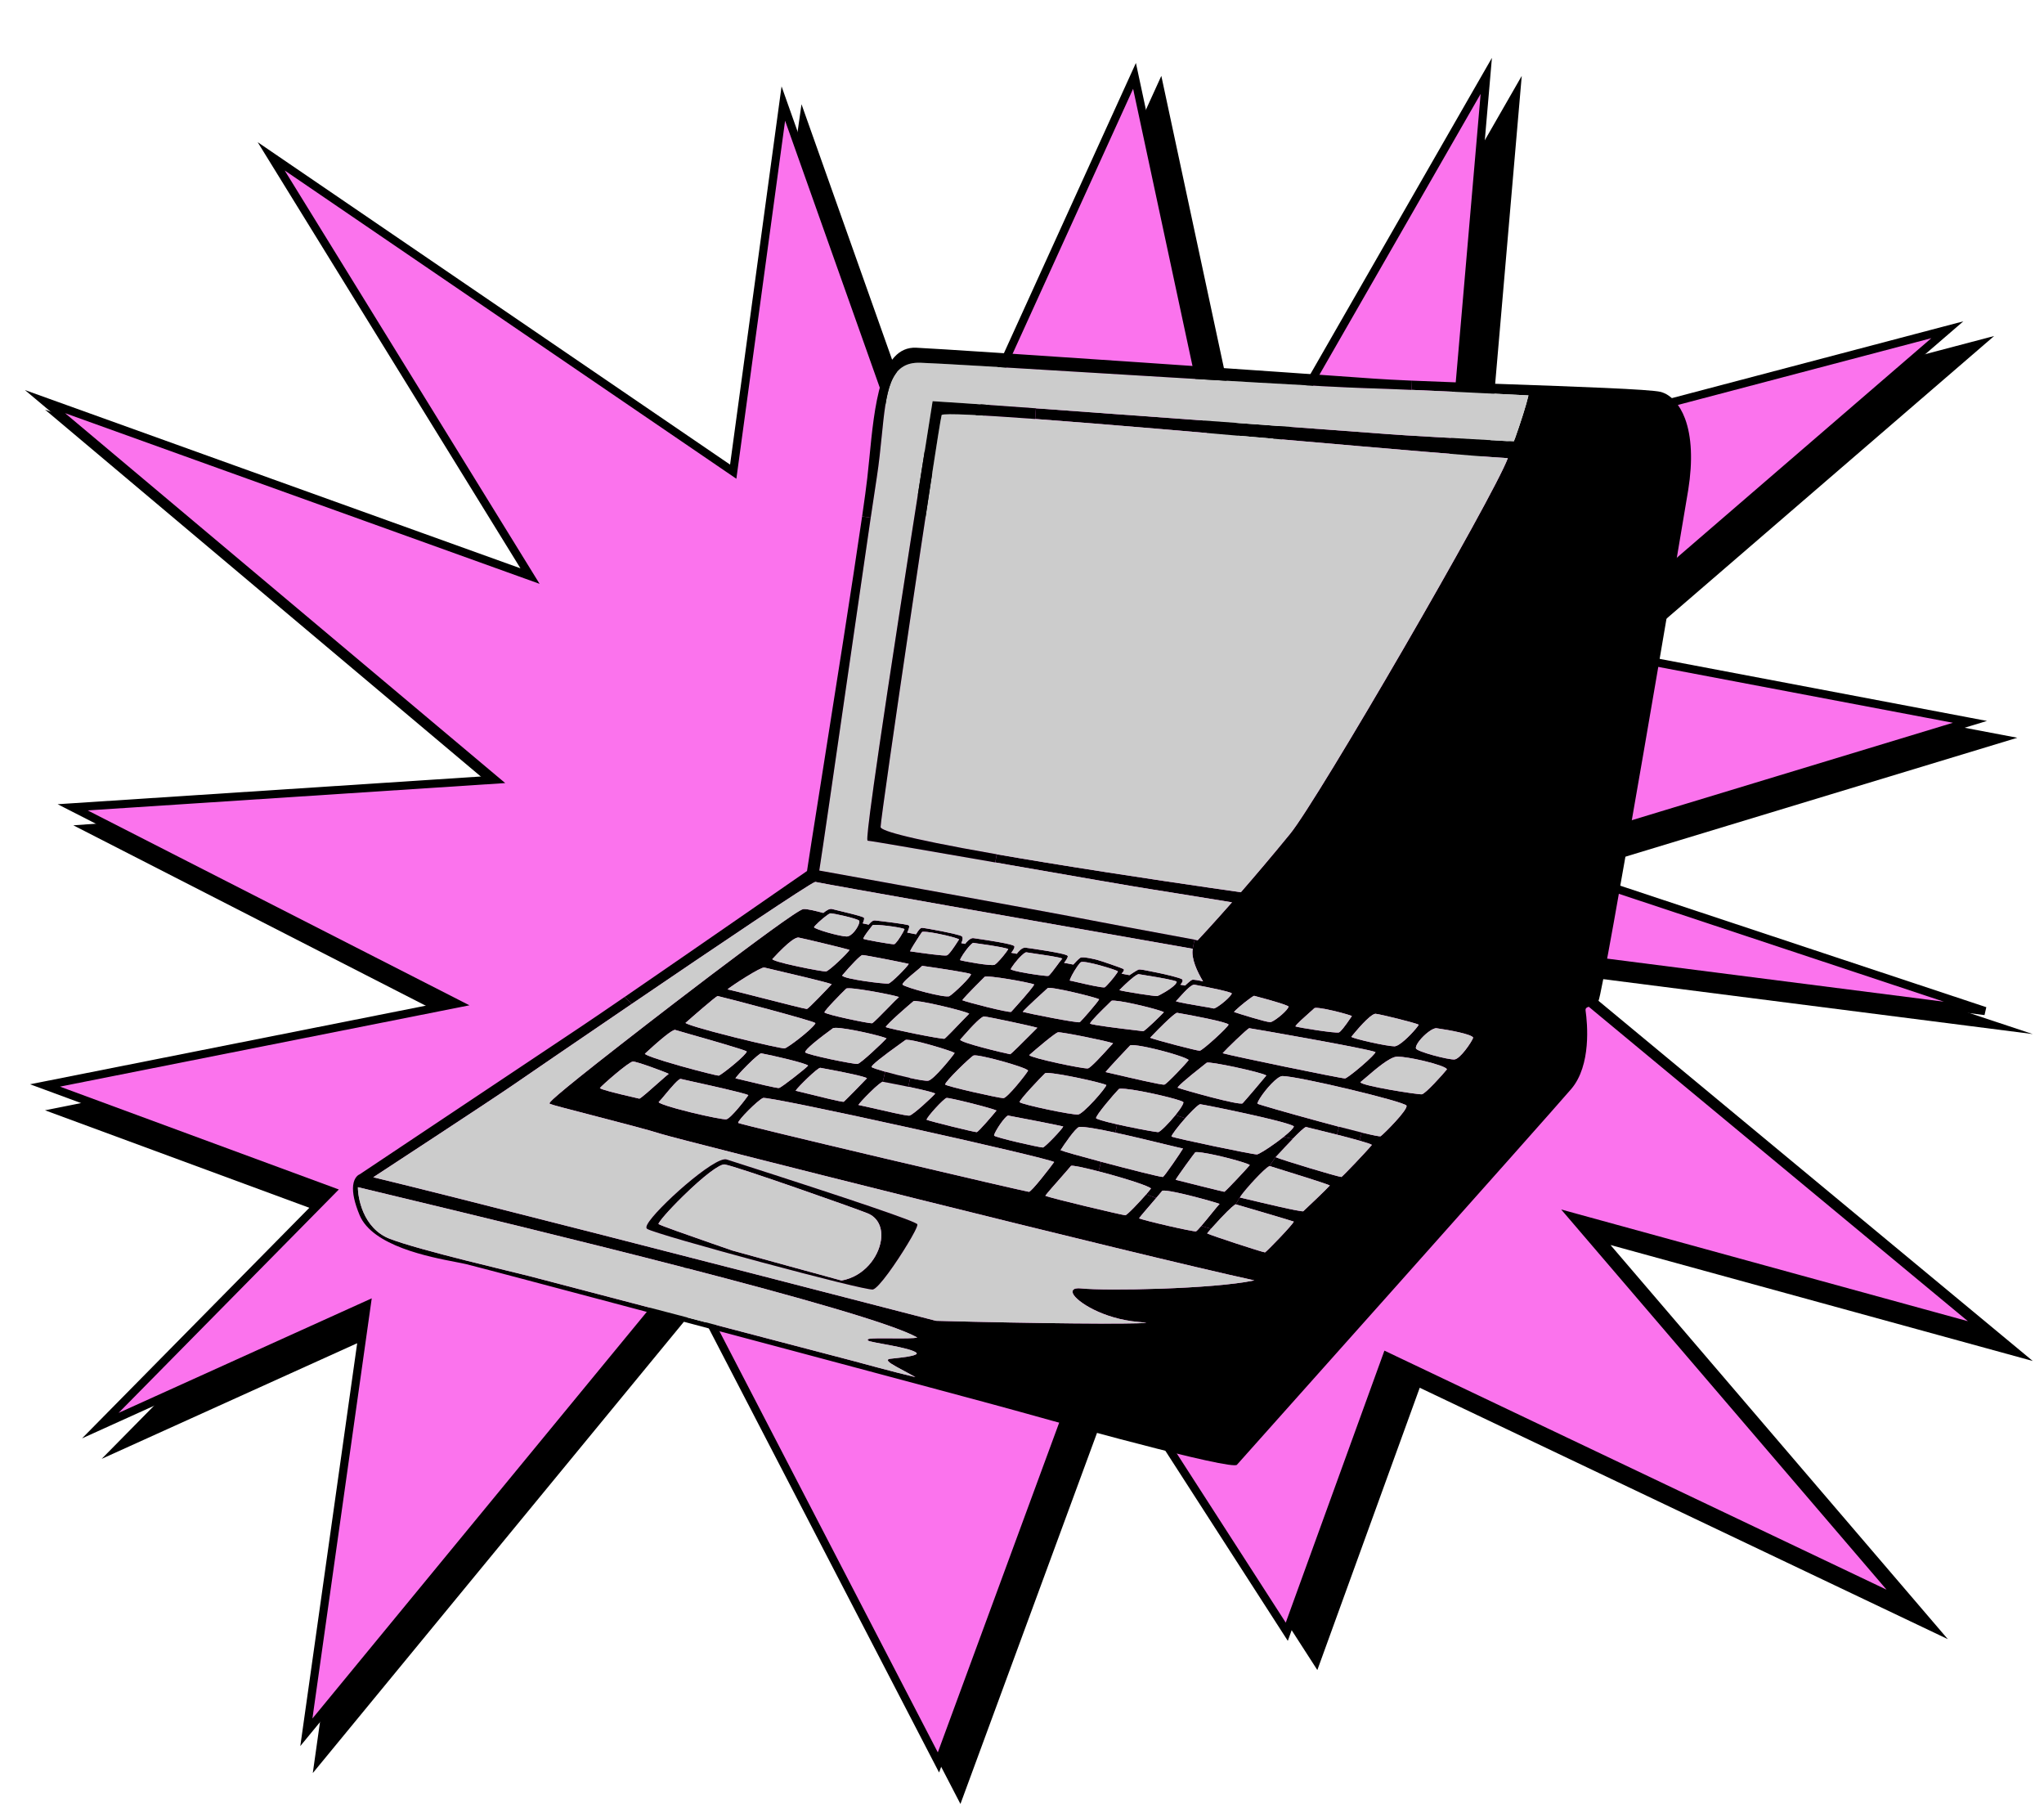 <?xml version="1.0" encoding="iso-8859-1"?>
<!-- Generator: Adobe Illustrator 27.1.1, SVG Export Plug-In . SVG Version: 6.00 Build 0)  -->
<svg version="1.1" xmlns="http://www.w3.org/2000/svg" xmlns:xlink="http://www.w3.org/1999/xlink" x="0px" y="0px"
	 width="753.304px" height="668.003px" viewBox="0 0 753.304 668.003" enable-background="new 0 0 753.304 668.003"
	 xml:space="preserve">
<g id="Ebene_2">
	<polygon points="351.412,196.331 427.999,27.961 464.095,196.448 560.831,27.961 548.314,172.957 734.936,123.804 595.763,243.836 
		743.476,271.838 574.565,323.081 749.17,381.021 577.412,359.063 749.17,501.482 593.544,458.747 717.855,603.968 523.233,511.339 
		485.498,615.355 413.353,503.38 353.965,664.7 258.043,479.732 115.278,653.312 138.052,492.031 37.465,537.542 124.767,449 
		16.588,409.107 171.582,378.082 27.026,304.102 185.081,292.752 16.588,150.937 198.799,216.207 101.993,58.327 275.626,177.387 
		295.39,38.399 	"/>
	<g>
		<g>
			<path fill="#FB73ED" d="M781.321,148.558h24.516v7.211h-8.293v43.266h-7.931v-43.266h-8.293V148.558z"/>
			<path fill="#FB73ED" d="M817.233,169.831h10.889v7.211h-10.889v14.782h13.7v7.211H809.3v-50.477h21.633v7.211h-13.7V169.831z"/>
			<path fill="#FB73ED" d="M858.844,180.215v6.706c0,8.076-4.04,12.691-11.826,12.691c-7.788,0-11.826-4.615-11.826-12.691v-26.248
				c0-8.076,4.038-12.691,11.826-12.691c7.786,0,11.826,4.615,11.826,12.691v4.903h-7.5v-5.407c0-3.605-1.587-4.975-4.11-4.975
				s-4.11,1.369-4.11,4.975v27.257c0,3.605,1.587,4.903,4.11,4.903s4.11-1.297,4.11-4.903v-7.211H858.844z"/>
			<path fill="#FB73ED" d="M871.609,199.035h-7.933v-50.477h7.933v21.633h9.013v-21.633h8.078v50.477h-8.078v-21.633h-9.013V199.035
				z"/>
			<path fill="#FB73ED" d="M901.679,162.475h-0.143v36.559h-7.139v-50.477h9.95l8.005,30.215h0.143v-30.215h7.066v50.477h-8.148
				L901.679,162.475z"/>
			<path fill="#FB73ED" d="M924.615,160.673c0-8.076,4.253-12.691,12.041-12.691s12.043,4.615,12.043,12.691v26.248
				c0,8.076-4.255,12.691-12.043,12.691s-12.041-4.615-12.041-12.691V160.673z M932.546,187.426c0,3.605,1.587,4.975,4.11,4.975
				s4.11-1.369,4.11-4.975v-27.257c0-3.605-1.587-4.975-4.11-4.975s-4.11,1.369-4.11,4.975V187.426z"/>
			<path fill="#FB73ED" d="M953.821,148.558h7.933v43.266h13.051v7.211h-20.983V148.558z"/>
			<path fill="#FB73ED" d="M977.619,160.673c0-8.076,4.253-12.691,12.041-12.691c7.788,0,12.043,4.615,12.043,12.691v26.248
				c0,8.076-4.255,12.691-12.043,12.691c-7.788,0-12.041-4.615-12.041-12.691V160.673z M985.55,187.426
				c0,3.605,1.587,4.975,4.11,4.975c2.524,0,4.11-1.369,4.11-4.975v-27.257c0-3.605-1.587-4.975-4.11-4.975
				c-2.524,0-4.11,1.369-4.11,4.975V187.426z"/>
			<path fill="#FB73ED" d="M1018.723,170.913h11.106v16.008c0,8.076-4.04,12.691-11.826,12.691c-7.788,0-11.826-4.615-11.826-12.691
				v-26.248c0-8.076,4.038-12.691,11.826-12.691c7.786,0,11.826,4.615,11.826,12.691v4.903h-7.501v-5.407
				c0-3.605-1.587-4.975-4.11-4.975c-2.524,0-4.11,1.369-4.11,4.975v27.257c0,3.605,1.587,4.903,4.11,4.903
				c2.524,0,4.11-1.297,4.11-4.903v-9.302h-3.605V170.913z"/>
			<path fill="#FB73ED" d="M1034.951,148.558h7.933v50.477h-7.933V148.558z"/>
			<path fill="#FB73ED" d="M1056.585,169.831h10.889v7.211h-10.889v14.782h13.7v7.211h-21.633v-50.477h21.633v7.211h-13.7V169.831z"
				/>
		</g>
	</g>
	<polygon fill="#FB73ED" stroke="#000000" stroke-width="3" stroke-miterlimit="10" points="343.369,192.287 418.117,27.961 
		453.346,192.401 547.758,27.961 535.542,169.474 717.681,121.502 581.851,238.651 726.016,265.98 561.162,315.992 731.573,372.54 
		563.941,351.11 731.573,490.108 579.685,448.399 701.01,590.132 511.063,499.728 474.235,601.245 403.822,491.96 345.861,649.405 
		252.243,468.88 112.907,638.291 135.135,480.884 36.963,525.301 122.169,438.887 16.588,399.952 168.476,369.79 26.776,297.469 
		182.368,287.282 16.588,147.983 195.334,212.264 99.941,57.597 270.224,173.797 288.693,38.148 	"/>
</g>
<g id="Ebene_1">
	<g>
		<g id="XMLID_00000039848984465154389220000006261915051241193908_">
			<g>
				<path d="M460.559,367.962c-2.287,1.652-5.315,4.257-5.777,4.931c1.547,0.529,11.7,3.728,13.313,3.728c0.013,0,0.04,0,0.053,0
					c1.203-0.066,5.486-3.49,6.544-5.235c0.238-0.397,0.198-0.529,0.185-0.542c0,0-0.066-0.079-0.383-0.225l0.066-0.159
					l-0.079,0.159c-2.327-1.124-12.202-3.675-12.295-3.702C462.185,366.918,461.908,366.971,460.559,367.962z M357.416,348.45
					c-1.679,1.798-3.609,4.786-3.583,5.328c1.163,0.41,11.607,2.287,12.718,1.705c0.899-0.463,3.107-3.041,4.283-4.654
					c0.436-0.595,0.661-0.952,0.74-1.124c-0.304-0.198-2.142-0.833-12.665-2.261l-0.198-0.04
					C358.671,347.405,358.354,347.432,357.416,348.45z M526.409,380.257c-2.393,1.798-4.852,4.772-4.574,6.042
					c0.251,1.163,11.885,4.23,14.198,4.072c2.036-0.145,6.227-6.227,6.875-7.945c0.013-0.04,0.026-0.079-0.026-0.159
					c-0.701-1.203-8.421-2.697-13.445-3.398C528.815,378.777,527.705,379.279,526.409,380.257z M621.012,154.258
					c2.459,6.597,2.869,15.639,1.19,26.176c-1.613,10.127-31.358,185.77-33.117,188.414c-0.846,1.256-2.089,1.639-3.094,1.957
					c-1.203,0.37-1.772,0.595-1.626,1.626c0.648,4.548,2.181,20.068-5.301,28.833c-8.659,10.127-122.458,137.662-123.186,138.442
					c-0.106,0.132-0.423,0.185-0.925,0.185c-9.056,0-78.118-19.42-78.845-19.632c-2.327-0.674-13.749-3.768-33.923-9.175
					c-57.442-15.401-165.411-44.116-170.342-45.279c-0.859-0.212-2.062-0.436-3.596-0.74c-10.061-1.93-30.988-5.949-35.734-17.371
					c-1.864-4.508-2.657-8.157-2.366-10.88c0.37-3.265,2.195-4.045,2.459-4.138c1.362-0.899,65.982-44.036,81.595-54.441
					c3.358-2.234,9.109-6.161,16.063-10.92l2.499,2.644c-20.954,14.251-39.727,27.101-43.997,30.049
					c-8.342,5.738-46.905,30.962-51.202,33.778c26.652,6.359,123.133,31.094,207.385,52.894c37.321,0.992,72.552,1.309,77.589,0.74
					c-0.489-0.079-1.388-0.185-3.027-0.331c-12.982-1.124-22.699-7.443-24.047-10.378c-0.317-0.687-0.172-1.124,0.013-1.375
					c0.397-0.555,1.415-0.767,3.014-0.595c8.897,0.952,48.584,0.278,63.787-2.961c-44.261-9.651-212.223-51.902-218.609-53.965
					c-4.204-1.375-15.507-4.297-25.475-6.888c-8.302-2.142-14.859-3.847-15.52-4.178c-0.079-0.04-0.132-0.106-0.132-0.198
					c-0.04-0.344-0.106-1.15,26.282-21.721c13.247-10.338,28.225-21.787,33.302-25.607c14.859-11.211,32.125-24.1,33.949-24.259
					c1.401-0.132,5.156,0.833,7.35,1.428c0.066-0.04,0.145-0.106,0.238-0.185c0.687-0.529,1.97-1.534,3.014-1.256
					c0.251,0.066,0.939,0.238,1.851,0.463c8.183,1.957,9.743,2.472,9.889,2.789c0.212,0.449-0.238,1.507-0.476,2.023
					c0.661,0.145,1.401,0.304,2.195,0.476h0.013c0.41-0.516,1.282-1.56,2.234-1.56c0.106,0,11.991,1.348,12.546,1.838
					c0.41,0.344-0.132,1.705-0.582,2.644l0.912,0.172c0.767,0.159,1.547,0.317,2.34,0.463c0.635-1.097,1.441-2.34,2.168-2.38
					c0.41-0.013,4.032,0.595,7.456,1.282c6.954,1.375,7.258,1.798,7.35,1.943c0.476,0.674-0.04,1.891-0.304,2.419l0.344,0.066
					c0.37,0.066,0.727,0.145,1.097,0.212c0.502-0.727,1.93-2.3,3.054-2.128l0.449,0.066c14.569,2.102,14.622,2.737,14.648,3.054
					c0.053,0.714-0.767,1.771-1.19,2.274l0.727,0.132c0.436,0.079,0.873,0.172,1.322,0.251c0.516-0.674,1.877-2.419,3.239-2.261
					c0.687,0.079,4.587,0.635,8.223,1.243c7.39,1.256,7.364,1.679,7.337,1.97c-0.04,0.687-0.925,1.838-1.362,2.366
					c1.124,0.212,2.261,0.423,3.398,0.648c0.357-0.397,1.917-2.128,2.618-2.525c1.031-0.555,6.108,0.767,6.161,0.78
					c1.52,0.397,9.095,3.027,9.651,3.345c0.119,0.079,0.198,0.185,0.225,0.317c0.053,0.37-0.291,0.793-0.767,1.322
					c-0.026,0.04-0.066,0.079-0.093,0.106c0.965,0.185,1.93,0.37,2.908,0.555c0.423-0.291,2.723-1.838,3.331-2.049
					c0.529-0.185,2.684,0.251,5.671,0.873c0.621,0.119,1.19,0.251,1.692,0.344c1.639,0.317,8.21,1.824,8.725,2.393
					c0.119,0.132,0.185,0.304,0.172,0.489c-0.026,0.516-0.516,1.111-0.859,1.467l0.093,0.013c0.555,0.106,1.111,0.212,1.653,0.304
					c0.41-0.383,2.062-1.917,2.578-2.102c0.516-0.185,2.816,0.225,4.072,0.582c-2.181-3.622-4.455-8.474-3.807-12.044l0.635-3.358
					c0.397,0.079,0.793,0.145,1.19,0.225c0.555-0.595,5.367-5.724,12.638-13.974c-14.952-2.433-26.625-4.336-29.772-4.812
					c-5.645-0.859-29.626-5.024-52.801-9.069c-1.56-0.264-3.12-0.542-4.667-0.82l0.529-3.001c5.341,0.925,11.33,1.943,18.046,3.041
					c30.618,5.024,62.664,9.624,71.931,10.946c5.222-6.002,11.462-13.326,18.217-21.602c10.206-12.48,74.839-124.005,80.18-138.336
					c-14.106-0.899-44.79-3.556-77.272-6.385c-32.905-2.856-70.424-6.108-96.917-8.064l0.264-3.926
					c47.95,3.437,124.56,9.082,130.113,9.532c4.336,0.37,25.541,1.547,46.059,2.684c2.618-7.364,4.561-13.498,5.354-16.961
					c-17.728-0.912-31.993-1.586-43.058-2.049l0.119-3.398c9.36,0.397,21.245,0.82,33.54,1.256
					c26.744,0.939,54.414,1.917,58.142,2.895C615.777,145.401,619.043,148.984,621.012,154.258z M533.231,394.046
					c0.013-0.026,0.04-0.053,0-0.119c-0.383-0.687-3.794-1.904-8.474-3.014c-4.006-0.952-7.853-1.573-9.624-1.573
					c-0.198,0-0.383,0-0.529,0.026c-2.631,0.304-7.628,4.587-10.933,7.43c-0.899,0.78-1.679,1.441-2.274,1.917
					c-0.026,0.026-0.04,0.04-0.04,0.04c0.317,1.322,21.192,4.614,22.646,4.455C525.285,403.075,531.75,395.897,533.231,394.046z
					 M521.716,379.134c0.714-0.859,1.058-1.362,1.15-1.56c-1.11-0.661-13.841-3.807-15.904-4.032c-0.013,0-0.04,0-0.053,0
					c-0.463,0-1.415,0.436-3.45,2.393c-1.481,1.441-3.279,3.45-5.354,5.989l-0.093,0.119c1.124,0.806,13.101,3.464,15.877,3.49
					c0,0,0,0,0.013,0C515.687,385.532,519.64,381.606,521.716,379.134z M508.8,418.688c1.256-0.899,10.113-9.756,9.558-11.303
					c-0.806-1.534-40.123-10.893-45.715-10.893c-1.89,0-6.24,4.905-8.276,8.144c-1.084,1.719-0.939,2.049-0.939,2.049
					c0.449,0.278,10.589,3.226,22.461,6.451c2.829,0.767,5.367,1.454,7.615,2.049l-0.767,2.895
					c-3.503-0.886-6.835-1.705-8.752-2.168c-1.454-0.357-2.419-0.582-2.631-0.648c-0.013,0-0.013,0-0.026,0
					c-0.516,0-2.657,2.049-4.891,4.336l-3.411-0.674c2.287-1.838,3.728-3.265,3.821-3.887c-0.185-0.251-1.996-1.282-16.975-4.587
					c-8.646-1.917-16.882-3.517-17.543-3.583c-0.079-0.013-0.608,0.066-2.776,2.234c-0.899,0.899-1.824,1.891-2.723,2.908
					l-3.636-1.124c1.124-1.388,2.102-2.737,2.618-3.755c0.423-0.82,0.317-1.005,0.304-1.031c-0.568-0.846-15.097-4.31-21.364-4.891
					c-0.608-0.053-1.071-0.079-1.415-0.079c-0.793,0-0.952,0.119-0.992,0.145c-1.666,1.692-8.606,9.77-8.395,10.748
					c0.172,0.278,2.353,1.031,7.773,2.261l-0.687,3.054c-6.121-1.322-11.475-2.3-13.299-2.076c-1.309,0.159-5.975,7.073-6.888,8.54
					c1.031,0.463,7.575,2.3,14.926,4.257l-0.899,3.543c-5.262-1.362-9.624-2.287-10.153-2.036c-0.489,0.621-1.996,2.34-3.741,4.323
					c-2.234,2.538-5.262,5.962-5.738,6.703c1.97,0.899,27.604,6.954,29.468,7.192c0.661-0.026,5.103-4.72,7.707-7.707l3.675,1.348
					c-0.357,0.436-0.754,0.886-1.163,1.362c-1.996,2.314-4.667,5.42-5.143,6.108c1.586,0.793,19.923,5.024,20.994,4.812
					c0.225-0.066,0.992-0.886,1.943-1.996l3.583,1.058c-0.727,0.82-1.229,1.441-1.428,1.705c1.705,0.833,19.923,6.808,21.337,6.993
					c0.82-0.516,10.113-10.087,10.603-11.356c-1.666-0.582-19.037-5.685-21.377-6.359c0,0,0,0-0.013,0l1.481-2.525
					c0.383,0.093,1.428,0.344,2.908,0.687c5.354,1.282,19.606,4.693,20.491,4.389c0.82-0.727,8.831-8.342,9.796-9.505
					c-1.441-0.714-13.458-4.442-18.707-6.068c-1.679-0.516-2.948-0.912-3.517-1.097l2.195-3.279
					c2.076,0.978,22.924,7.271,24.312,7.324c0.714-0.502,9.307-9.479,11.211-11.832c-0.383-0.291-2.155-0.873-4.535-1.547
					l0.74-3.001C506.394,418.411,508.496,418.794,508.8,418.688z M501.7,392.883c3.345-2.869,5.143-4.759,5.235-5.209
					c-1.917-1.124-46.152-8.818-46.522-8.818c-0.78,0.198-8.778,7.972-9.809,9.214c3.027,0.939,43.468,9.294,45.107,9.294
					C496.082,397.364,498.475,395.646,501.7,392.883z M497.999,374.718c0.106-0.145,0.185-0.264,0.238-0.357
					c-0.661-0.291-3.517-1.15-6.782-1.917c-4.786-1.124-6.795-1.216-7.073-0.952c-0.145,0.159-0.41,0.397-0.806,0.754
					c-0.251,0.225-0.542,0.489-0.873,0.767c-1.666,1.481-5.116,4.521-5.288,5.182c1.071,0.423,14.873,2.618,16.023,2.221
					C494.046,380.218,495.579,378.301,497.999,374.718z M457.955,406.526c1.044-1.097,7.826-9.069,8.752-10.246
					c-1.6-1.15-21.047-5.341-21.972-4.706c-0.119,0.093-0.436,0.344-0.873,0.687c-7.773,6.108-9.69,8.025-9.862,8.514
					C435.838,401.502,456.937,407.464,457.955,406.526z M453.764,366.469c0.159-0.251,0.212-0.397,0.212-0.463
					c-0.093-0.079-0.436-0.278-1.745-0.635c-1.309-0.37-3.569-0.899-7.483-1.679c-2.247-0.449-4.059-0.78-4.561-0.873
					c-0.264-0.04-0.806,0.093-1.864,0.965c-1.19,0.992-2.578,2.538-3.596,3.662c-0.608,0.687-1.084,1.203-1.375,1.467
					c0.992,0.436,6.306,1.322,9.558,1.877c2.247,0.37,4.006,0.674,4.363,0.793C447.934,371.81,452.521,368.359,453.764,366.469z
					 M442.157,387.158c1.031-0.093,10.457-8.672,10.629-9.651c-0.608-0.925-13.789-3.464-18.971-4.323
					c-0.159-0.026-1.401,0.278-9.875,9.109c-0.026,0.026-0.053,0.053-0.079,0.079C425.803,383.192,441.231,387.237,442.157,387.158z
					 M429.148,399.638c1.005-0.357,7.972-7.734,8.924-9.043c-0.383-0.687-7.06-2.895-14.225-4.482
					c-3.464-0.767-5.539-1.031-6.57-1.031c-0.463,0-0.714,0.053-0.793,0.132c-0.687,0.687-7.959,8.395-9.029,9.809
					c0.449,0.093,1.507,0.331,3.741,0.859C416.761,397.179,428.355,399.902,429.148,399.638z M433.233,362.595
					c0.304-0.357,0.449-0.674,0.423-0.886c-0.436-0.423-4.733-1.282-12.797-2.565c-0.568-0.093-0.992-0.159-1.163-0.185
					c-0.132-0.026-0.542,0.026-1.838,0.992c-1.957,1.494-4.64,4.164-5.328,4.891c1.745,0.529,13.233,2.327,13.987,2.168
					c0.648-0.159,5.222-2.631,6.716-4.402V362.595z M421.309,379.966c0.687-0.066,6.61-5.883,7.641-7.007
					c-1.216-0.793-13.432-3.9-18.072-4.244c-1.058-0.079-1.243,0.04-1.256,0.053c-0.185,0.212-0.727,0.727-1.467,1.454
					c-1.745,1.692-6.359,6.174-6.425,6.941c0.846,0.582,12.295,1.93,16.631,2.446C420.238,379.834,421.137,379.94,421.309,379.966z
					 M411.645,358.576c0.278-0.436,0.344-0.621,0.357-0.687c-0.767-0.582-12.229-4.111-13.643-3.358
					c-0.225,0.119-0.687,0.661-1.256,1.467c-1.547,2.195-2.895,4.825-2.829,5.315c0.331,0.04,1.388,0.291,2.816,0.621
					c3.094,0.714,9.519,2.195,10.087,1.838c0.648-0.423,3.384-3.543,4.455-5.196H411.645z M408.644,386.127
					c0.806-0.886,1.309-1.441,1.573-1.705c-1.864-0.793-18.905-4.217-20.267-4.059c-1.005,0.132-8.395,6.412-10.655,8.421
					c0.833,1.097,19.751,5.077,21.615,4.891C401.888,393.583,406.449,388.546,408.644,386.127z M403.29,405.481
					c2.578-2.803,4.376-5.196,4.455-5.671c-0.542-0.37-5.341-1.613-11.224-2.816c-7.364-1.52-11.026-1.851-11.383-1.52
					c-1.335,1.256-9.294,9.598-9.386,10.629c0.965,0.912,19.539,4.839,21.628,4.548C398.187,410.545,400.5,408.522,403.29,405.481z
					 M397.962,376.648c0.661-0.542,6.716-7.456,7.126-8.448c-1.269-0.754-18.046-4.852-18.971-4.111
					c-0.093,0.079-0.331,0.304-0.687,0.621c-6.24,5.685-8.13,7.602-8.514,8.13C379.11,373.449,397.036,377.018,397.962,376.648z
					 M390.426,354.557c0.489-0.648,0.859-1.11,1.084-1.362c-0.912-0.502-7.35-1.428-10.497-1.877
					c-1.415-0.198-2.446-0.357-2.75-0.423c-0.106-0.013-0.542,0-1.811,1.216c-1.811,1.719-3.821,4.455-3.953,5.037
					c0.212,0.225,1.838,0.793,6.782,1.6c3.53,0.582,6.689,0.939,7.046,0.859c0.463-0.106,2.168-2.432,3.305-3.966
					C389.911,355.258,390.175,354.888,390.426,354.557z M384.371,422.813c0.78-0.145,7.007-6.61,7.483-7.734
					c-0.582-0.159-3.834-0.899-19.632-3.9l-0.635-0.132c-0.013,0-0.013,0-0.026,0c-0.106,0-0.449,0.093-1.282,1.031
					c-1.93,2.142-4.059,5.87-3.913,6.359c0.635,0.754,16.71,4.376,17.966,4.376C384.358,422.813,384.371,422.813,384.371,422.813z
					 M379.202,439.153c0.952,0,7.985-9.109,9.307-10.999c-1.97-0.925-24.523-6.266-53.383-12.638
					c-30.658-6.782-52.815-11.277-53.912-10.96c-2.062,0.939-9.333,8.263-9.175,9.201c1.111,0.476,22.051,5.539,53.608,12.995
					C353.965,433.429,378.488,439.1,379.202,439.153z M379.546,381.46c1.534-1.547,2.366-2.393,2.763-2.763
					c-2.247-0.687-17.953-4.032-19.605-4.164c-0.013,0-0.026,0-0.04,0c-0.886,0-3.675,2.67-8.276,7.945
					c-0.251,0.278-0.423,0.489-0.529,0.608c0.225,1.124,15.481,4.786,18.429,5.367C372.883,388.163,377.034,383.972,379.546,381.46z
					 M373.333,372.087c6.187-6.848,7.681-8.884,7.8-9.347c-1.19-0.648-17.464-3.596-18.27-2.789
					c-0.079,0.079-0.251,0.264-0.502,0.502c-5.764,5.751-7.417,7.602-7.707,8.091c1.573,0.701,17.094,4.706,18.006,4.283
					C372.724,372.748,372.976,372.471,373.333,372.087z M369.776,404.635c1.454,0,8.514-8.937,9.135-10.166
					c-0.78-1.269-18.416-6.147-20.108-5.552c-0.912,0.331-10.642,9.69-10.47,10.695c0.674,0.727,19.407,4.918,21.43,5.024H369.776z
					 M359.967,417.155c0.701-0.145,6.042-6.412,7.298-7.972c-1.573-0.833-17.398-4.812-18.429-4.627
					c-1.177,0.37-7.271,7.046-7.35,8.038C342.741,413.149,359.24,417.234,359.967,417.155z M349.933,367.024
					c1.798-1.124,8.289-7.39,7.892-8.104c-0.701-0.463-11.092-2.076-17.953-3.041c-0.516,0.529-1.494,1.335-2.604,2.261
					c-1.957,1.626-4.627,3.834-4.654,4.601c0,0.053,0.013,0.079,0.026,0.093C333.725,363.877,348.532,367.91,349.933,367.024z
					 M354.56,376.212c1.243-1.282,2.247-2.34,2.644-2.723c-0.754-0.423-4.746-1.6-10.113-2.842
					c-6.663-1.56-10.074-1.996-10.431-1.745c-1.494,1.216-9.889,8.474-10.219,9.532c1.15,0.635,20.544,4.535,21.628,4.31
					C348.492,382.558,352.299,378.591,354.56,376.212z M352.96,346.903c0.225-0.331,0.397-0.608,0.516-0.767
					c-0.78-0.595-7.826-2.314-11.74-2.737c-1.653-0.172-1.891-0.013-1.917,0c-0.119,0.159-0.449,0.635-0.965,1.401
					c-1.507,2.274-3.186,5.01-3.464,5.724c0.198,0.026,0.542,0.079,1.084,0.159c2.856,0.41,11.554,1.653,12.48,1.348
					c0.873-0.291,3.027-3.596,3.728-4.693L352.96,346.903z M351.837,387.965c-0.608-0.383-4.429-1.679-8.897-2.935
					c-5.01-1.415-7.694-1.904-8.752-1.904c-0.264,0-0.423,0.04-0.502,0.093c-0.225,0.172-0.754,0.542-1.494,1.071
					c-7.364,5.262-11.052,8.236-10.986,8.858c0.198,0.278,2.247,0.952,5.01,1.745l-0.859,3.702c-0.383,0-2.036,1.216-4.812,3.979
					c-2.062,2.023-3.794,3.94-4.204,4.561c0.608,0.106,2.208,0.476,4.839,1.071c4.865,1.124,13.022,3.014,13.961,2.869
					c1.309-0.185,8.474-6.848,9.532-8.117c-0.516-0.383-3.583-1.15-7.403-1.983c-0.806-0.172-1.653-0.357-2.512-0.542l0.674-3.226
					c3.226,0.714,5.949,1.163,6.756,0.978C344.182,397.734,351.268,389.009,351.837,387.965z M338.048,492.814
					c-0.026-0.013-0.053-0.026-0.079-0.04c-18.178-10.193-144.391-40.507-191.891-51.929c-6.306-1.507-11.158-2.67-14.172-3.411
					c-0.053,3.384,1.626,15.124,11.779,19.037c10.88,4.204,45.636,12.229,51.453,13.749c5.817,1.534,114.83,30.063,119.219,31.213
					c2.895,0.754,14.357,3.953,23.016,5.989c-1.375-0.793-2.882-1.586-4.257-2.327c-4.283-2.287-6.028-3.292-5.896-3.979
					c0.066-0.357,0.582-0.423,0.754-0.436c0.41-0.053,0.899-0.106,1.415-0.159c2.71-0.291,8.342-0.886,8.474-1.798
					c0.013-0.079-0.04-0.397-1.269-0.899c-2.499-1.031-7.298-1.904-11.145-2.618c-4.931-0.899-5.671-1.097-5.671-1.507
					c-0.013-0.264,0.344-0.344,0.516-0.383c1.15-0.238,4.601-0.212,8.263-0.185C332.271,493.157,337.308,493.197,338.048,492.814z
					 M332.826,343.452c0.344-0.635,0.489-0.978,0.529-1.111c-1.124-0.714-11.264-1.957-11.779-1.428l-0.264,0.344
					c-2.922,3.662-3.173,4.482-3.16,4.667c0.74,0.37,10.417,2.076,11.369,1.996c0.529-0.04,2.181-2.393,3.305-4.455V343.452z
					 M327.432,362.41c1.084-0.172,6.914-6.134,7.496-7.245c-1.679-0.436-16.036-3.279-17.08-3.265
					c-0.74,0.026-4.389,3.874-7.443,7.496c-0.026,0.04-0.026,0.053-0.013,0.079C311.132,360.784,326.004,362.622,327.432,362.41z
					 M327.168,371.492c2.287-2.353,3.569-3.649,4.151-4.125c-2.446-0.873-18.588-3.913-19.46-3.08
					c-1.838,1.758-7.853,7.866-8.025,8.752c0.82,0.899,16.605,4.151,17.57,4.006C321.853,376.926,324.92,373.779,327.168,371.492z
					 M316.036,392.023c1.137-0.106,9.519-8.091,10.682-9.4c-1.309-0.82-14.555-3.9-18.654-3.9c-0.555,0-0.952,0.053-1.124,0.172
					l-0.383,0.291c-8.448,6.161-9.783,7.972-9.823,8.501c-0.013,0.066,0.013,0.079,0.013,0.079
					C297.713,388.731,314.582,392.169,316.036,392.023z M316.631,340.134c0.159-0.621,0.053-0.833,0-0.899
					c-0.714-0.806-9.426-2.71-10.55-2.71c-0.053,0-0.317,0.04-1.177,0.635c-1.877,1.309-4.614,3.874-4.918,4.482
					c0.119,0.37,2.525,1.229,5.182,1.996c2.67,0.754,5.619,1.428,6.848,1.428C313.934,345.065,316.182,341.813,316.631,340.134z
					 M310.96,405.97c0.621-0.529,7.483-7.483,8.567-8.686c-0.754-0.568-7.364-2.049-17.054-3.807l-0.145-0.026
					c-0.013,0-0.026,0-0.04,0c-0.992,0-8.144,6.967-9.082,8.448c0.529,0.106,1.851,0.436,4.416,1.071
					C302.036,404.067,310.22,406.103,310.96,405.97z M304.363,357.955c1.15-0.093,8.183-6.861,8.725-7.959
					c-1.534-0.489-16.737-4.178-18.759-4.535c-0.939-0.159-3.384,1.084-9.717,7.959c0.238,0.383,2.869,1.322,9.585,2.737
					C299.009,357.188,303.808,358.008,304.363,357.955z M297.383,371.783c0.687-0.212,7.615-7.496,9.135-9.135
					c-1.732-0.74-16.023-4.085-21.536-5.367c-1.705-0.397-2.935-0.687-3.305-0.78c-1.256-0.291-11.925,6.65-13.564,8.038
					c1.243,0.251,5.605,1.362,12.136,3.027c3.688,0.939,7.826,1.996,11.105,2.816C294.646,371.201,297.092,371.783,297.383,371.783z
					 M300.357,377.309c0.145-0.225,0.159-0.317,0.159-0.344c-0.939-0.886-33.606-9.466-36.051-9.968
					c-0.846,0.304-9.413,7.773-11.845,9.928c0.714,0.568,6.451,2.38,18.085,5.288c9.214,2.3,17.874,4.217,18.495,4.072
					C290.389,386.034,298.93,379.53,300.357,377.309z M287.097,400.894c0.925-0.185,9.783-7.139,10.735-8.249
					c-0.767-0.925-13.22-3.781-17.305-4.535c-0.331-0.026-2.195,1.441-5.063,4.31c-2.38,2.366-4.098,4.336-4.429,4.905
					c0.463,0.106,1.613,0.383,3.226,0.767C278.491,399.122,286.37,401.026,287.097,400.894z M274.895,388.017
					c0.304-0.41,0.317-0.542,0.317-0.582c-0.608-0.582-14.476-4.535-21.139-6.425c-2.803-0.793-4.825-1.375-5.235-1.52
					c-0.436-0.145-2.433,0.727-10.669,8.315c-0.238,0.225-0.423,0.397-0.516,0.489c0.357,0.489,4.059,1.93,13.405,4.561
					c6.941,1.943,13.26,3.49,13.802,3.49h0.013C265.522,396.267,273.005,390.476,274.895,388.017z M267.69,412.422
					c1.679-0.331,7.377-7.721,8.117-8.897c-1.322-0.767-15.071-3.794-21.02-5.103c-2.155-0.476-3.569-0.793-3.874-0.873
					c-0.767-0.212-3.662,3.252-5.579,5.552c-0.978,1.19-1.917,2.3-2.604,3.014c0.278,0.489,4.098,1.864,11.977,3.781
					C260.935,411.417,266.884,412.581,267.69,412.422z M242.783,398.845c2.076-1.838,3.186-2.816,3.675-3.173
					c-1.56-0.806-12.004-4.627-13.207-4.535c-1.56,0.119-11.435,8.778-12.176,9.783c0.502,0.502,4.905,1.692,13.088,3.556
					c0.793,0.185,1.322,0.304,1.467,0.344C236.147,404.754,240.139,401.198,242.783,398.845z"/>
				<path fill="#CCCCCC" d="M563.306,145.705c-0.793,3.464-2.737,9.598-5.354,16.961c-20.518-1.137-41.723-2.314-46.059-2.684
					c-5.552-0.449-82.163-6.094-130.113-9.532c-20.24-1.454-35.377-2.512-37.889-2.618h-0.185l-0.026,0.172
					c-0.066,0.397-6.438,40.414-12.546,80.127c-12.374,80.418-11.647,81.264-11.383,81.582l0.093,0.079h0.093
					c0.859,0,23.519,3.94,46.866,7.985c1.547,0.278,3.107,0.555,4.667,0.82c23.175,4.045,47.156,8.21,52.801,9.069
					c3.146,0.476,14.82,2.38,29.772,4.812c-7.271,8.249-12.083,13.379-12.638,13.974c-0.397-0.079-0.793-0.145-1.19-0.225
					c-19.804-3.649-33.183-6.174-37.321-6.993c-16.909-3.331-96.428-17.649-100.949-18.469c1.137-7.139,5.341-36.157,9.783-66.881
					c3.358-23.254,6.808-47.064,9.175-63.153c0.939-6.28,1.705-11.396,2.234-14.82c0.833-5.394,1.362-10.629,1.824-15.256
					c1.666-16.486,2.763-27.379,14.251-26.996c6.385,0.212,32.389,1.785,62.492,3.622c41.115,2.485,87.716,5.328,102.033,5.751
					c4.389,0.132,9.875,0.331,16.512,0.621C531.314,144.119,545.578,144.793,563.306,145.705z"/>
				<path fill="#CCCCCC" d="M542.881,382.267c0.053,0.079,0.04,0.119,0.026,0.159c-0.648,1.719-4.839,7.8-6.875,7.945
					c-2.314,0.159-13.947-2.908-14.198-4.072c-0.278-1.269,2.181-4.244,4.574-6.042c1.296-0.978,2.406-1.481,3.027-1.388
					C534.46,379.57,542.181,381.064,542.881,382.267z"/>
				<path fill="#CCCCCC" d="M533.231,393.927c0.04,0.066,0.013,0.093,0,0.119c-1.481,1.851-7.945,9.029-9.228,9.162
					c-1.454,0.159-22.329-3.133-22.646-4.455c0,0,0.013-0.013,0.04-0.04c0.595-0.476,1.375-1.137,2.274-1.917
					c3.305-2.842,8.302-7.126,10.933-7.43c0.145-0.026,0.331-0.026,0.529-0.026c1.771,0,5.619,0.621,9.624,1.573
					C529.436,392.023,532.847,393.239,533.231,393.927z"/>
				<path fill="#CCCCCC" d="M478.433,162.442c32.482,2.829,63.166,5.486,77.272,6.385c-5.341,14.331-69.974,125.856-80.18,138.336
					c-6.755,8.276-12.995,15.6-18.217,21.602c-9.267-1.322-41.313-5.923-71.931-10.946c-6.716-1.097-12.705-2.115-18.046-3.041
					c-36.752-6.425-42.794-9.016-42.794-10.047c0.079-4.389,21.245-147.154,22.501-151.82c0.925-0.714,14.608,0.013,34.478,1.467
					C408.009,156.334,445.528,159.586,478.433,162.442z"/>
				<path fill="#CCCCCC" d="M522.866,377.574c-0.093,0.198-0.436,0.701-1.15,1.56c-2.076,2.472-6.028,6.399-7.813,6.399
					c-0.013,0-0.013,0-0.013,0c-2.776-0.026-14.754-2.684-15.877-3.49l0.093-0.119c2.076-2.538,3.874-4.548,5.354-5.989
					c2.036-1.957,2.988-2.393,3.45-2.393c0.013,0,0.04,0,0.053,0C509.024,373.766,521.755,376.913,522.866,377.574z"/>
				<path d="M520.367,140.258l-0.119,3.398c-6.637-0.291-12.123-0.489-16.512-0.621c-14.317-0.423-60.919-3.265-102.033-5.751
					c-30.102-1.838-56.106-3.411-62.492-3.622c-11.488-0.383-12.586,10.51-14.251,26.996c-0.463,4.627-0.992,9.862-1.824,15.256
					c-0.529,3.424-1.296,8.54-2.234,14.82l-3.173-0.449c0.912-6.332,1.586-11.25,1.904-14.146c0.264-2.314,0.502-4.706,0.754-7.245
					c1.891-19.394,4.059-41.379,17.279-40.771c14.714,0.674,148.357,9.875,168.478,11.369
					C509.527,139.743,514.445,139.994,520.367,140.258z"/>
				<path fill="#CCCCCC" d="M518.358,407.385c0.555,1.547-8.302,10.404-9.558,11.303c-0.304,0.106-2.406-0.278-6.993-1.388
					c-2.181-0.529-4.931-1.229-8.302-2.115c-2.247-0.595-4.786-1.282-7.615-2.049c-11.872-3.226-22.012-6.174-22.461-6.451
					c0,0-0.145-0.331,0.939-2.049c2.036-3.239,6.385-8.144,8.276-8.144C478.235,396.492,517.551,405.851,518.358,407.385z"/>
				<path fill="#CCCCCC" d="M506.936,387.674c-0.093,0.449-1.891,2.34-5.235,5.209c-3.226,2.763-5.619,4.482-5.989,4.482
					c-1.639,0-42.08-8.355-45.107-9.294c1.031-1.243,9.029-9.016,9.809-9.214C460.784,378.856,505.019,386.55,506.936,387.674z"/>
				<path d="M501.806,417.3l-0.74,3.001c-2.393-0.687-5.42-1.481-8.329-2.221l0.767-2.895
					C496.875,416.071,499.625,416.771,501.806,417.3z"/>
				<path fill="#CCCCCC" d="M501.066,420.301c2.38,0.674,4.151,1.256,4.535,1.547c-1.904,2.353-10.497,11.33-11.211,11.832
					c-1.388-0.053-22.236-6.346-24.312-7.324c0.225-0.238,0.648-0.687,1.322-1.415c1.044-1.124,3.067-3.318,5.037-5.341
					c2.234-2.287,4.376-4.336,4.891-4.336c0.013,0,0.013,0,0.026,0c0.212,0.066,1.177,0.291,2.631,0.648
					c1.917,0.463,5.248,1.282,8.752,2.168C495.646,418.82,498.673,419.614,501.066,420.301z"/>
				<path fill="#CCCCCC" d="M498.237,374.361c-0.053,0.093-0.132,0.212-0.238,0.357c-2.419,3.583-3.953,5.5-4.561,5.698
					c-1.15,0.397-14.952-1.798-16.023-2.221c0.172-0.661,3.622-3.702,5.288-5.182c0.331-0.278,0.621-0.542,0.873-0.767
					c0.397-0.357,0.661-0.595,0.806-0.754c0.278-0.264,2.287-0.172,7.073,0.952C494.72,373.211,497.576,374.07,498.237,374.361z"/>
				<path fill="#CCCCCC" d="M490.106,436.8c-0.965,1.163-8.977,8.778-9.796,9.505c-0.886,0.304-15.137-3.107-20.491-4.389
					c-1.481-0.344-2.525-0.595-2.908-0.687c0.449-1.15,6.835-8.461,9.902-10.933c0.833-0.661,1.044-0.661,1.071-0.661
					c0.568,0.185,1.838,0.582,3.517,1.097C476.648,432.358,488.665,436.086,490.106,436.8z"/>
				<path d="M473.026,418.926l3.411,0.674c-1.97,2.023-3.992,4.217-5.037,5.341c-0.674,0.727-1.097,1.177-1.322,1.415l-2.195,3.279
					c-0.026,0-0.238,0-1.071,0.661c-3.067,2.472-9.452,9.783-9.902,10.933l-1.481,2.525c-0.331,0-1.996,1.348-5.579,5.143
					c-1.335,1.415-2.604,2.816-3.543,3.874l-3.583-1.058c1.229-1.415,2.776-3.318,3.887-4.693c1.692-2.076,2.472-3.027,2.856-3.424
					c-1.071-0.41-5.632-1.732-10.417-2.935c-9.823-2.472-10.655-1.943-10.722-1.877c-0.264,0.357-1.124,1.362-2.234,2.644
					l-3.675-1.348c0.859-0.992,1.52-1.785,1.772-2.168c-0.093-0.119-0.635-0.568-3.781-1.692
					c-4.072-1.454-10.246-3.252-15.534-4.614l0.899-3.543c10.074,2.697,21.668,5.619,22.765,5.619c0.013,0,0.026,0,0.04,0
					c0.661-0.344,6.557-8.977,7.417-10.497c-0.595-0.093-2.195-0.476-6.769-1.586c-4.905-1.19-11.951-2.908-18.191-4.257
					l0.687-3.054c1.005,0.225,2.115,0.463,3.345,0.727c5.645,1.19,11.012,2.142,11.74,2.142c0.013,0,0.013,0,0.013,0
					c0.714-0.013,3.9-3.212,6.372-6.266l3.636,1.124c-2.684,3.027-5.05,6.161-5.103,6.755c1.348,0.661,29.679,6.597,31.49,6.597
					c0.555,0,3.609-1.798,7.258-4.482C471.413,420.209,472.259,419.548,473.026,418.926z M451.226,439.14
					c0.767-0.463,8.249-8.461,9.386-9.849c-0.899-0.806-11.673-3.741-17.53-4.587c-2.234-0.331-2.551-0.145-2.578-0.119
					c-0.674,0.78-6.531,8.818-7.231,10.127C435.15,435.187,450.208,438.981,451.226,439.14z"/>
				<path fill="#CCCCCC" d="M476.847,415.039c-0.093,0.621-1.534,2.049-3.821,3.887c-0.767,0.621-1.613,1.282-2.552,1.957
					c-3.649,2.684-6.703,4.482-7.258,4.482c-1.811,0-30.142-5.936-31.49-6.597c0.053-0.595,2.419-3.728,5.103-6.755
					c0.899-1.018,1.824-2.009,2.723-2.908c2.168-2.168,2.697-2.247,2.776-2.234c0.661,0.066,8.897,1.666,17.543,3.583
					C474.85,413.757,476.661,414.788,476.847,415.039z"/>
				<path fill="#CCCCCC" d="M474.877,370.844c0.013,0.013,0.053,0.145-0.185,0.542c-1.058,1.745-5.341,5.169-6.544,5.235
					c-0.013,0-0.04,0-0.053,0c-1.613,0-11.766-3.199-13.313-3.728c0.463-0.674,3.49-3.279,5.777-4.931
					c1.348-0.992,1.626-1.044,1.626-1.044c0.093,0.026,9.968,2.578,12.295,3.702l0.079-0.159l-0.066,0.159
					C474.811,370.765,474.877,370.844,474.877,370.844z"/>
				<path fill="#CCCCCC" d="M476.82,450.113c-0.489,1.269-9.783,10.841-10.603,11.356c-1.415-0.185-19.632-6.161-21.337-6.993
					c0.198-0.264,0.701-0.886,1.428-1.705c0.939-1.058,2.208-2.459,3.543-3.874c3.583-3.794,5.248-5.143,5.579-5.143
					c0.013,0,0.013,0,0.013,0C457.783,444.428,475.154,449.531,476.82,450.113z"/>
				<path fill="#CCCCCC" d="M466.707,396.28c-0.925,1.177-7.707,9.148-8.752,10.246c-1.018,0.939-22.117-5.024-23.955-5.751
					c0.172-0.489,2.089-2.406,9.862-8.514c0.436-0.344,0.754-0.595,0.873-0.687C445.66,390.939,465.107,395.13,466.707,396.28z"/>
				<path fill="#CCCCCC" d="M460.612,429.291c-1.137,1.388-8.62,9.386-9.386,9.849c-1.018-0.159-16.076-3.953-17.953-4.429
					c0.701-1.309,6.557-9.347,7.231-10.127c0.026-0.026,0.344-0.212,2.578,0.119C448.939,425.55,459.713,428.484,460.612,429.291z"
					/>
				<path fill="#CCCCCC" d="M453.976,366.006c0,0.066-0.053,0.212-0.212,0.463c-1.243,1.89-5.83,5.341-6.491,5.116
					c-0.357-0.119-2.115-0.423-4.363-0.793c-3.252-0.555-8.567-1.441-9.558-1.877c0.291-0.264,0.767-0.78,1.375-1.467
					c1.018-1.124,2.406-2.67,3.596-3.662c1.058-0.873,1.6-1.005,1.864-0.965c0.502,0.093,2.314,0.423,4.561,0.873
					c3.913,0.78,6.174,1.309,7.483,1.679C453.539,365.728,453.883,365.927,453.976,366.006z"/>
				<path fill="#CCCCCC" d="M452.786,377.507c-0.172,0.978-9.598,9.558-10.629,9.651c-0.925,0.079-16.353-3.966-18.297-4.786
					c0.026-0.026,0.053-0.053,0.079-0.079c8.474-8.831,9.717-9.135,9.875-9.109C438.997,374.044,452.178,376.582,452.786,377.507z"
					/>
				<path fill="#CCCCCC" d="M449.468,443.595c-0.383,0.397-1.163,1.348-2.856,3.424c-1.11,1.375-2.657,3.279-3.887,4.693
					c-0.952,1.11-1.719,1.93-1.943,1.996c-1.071,0.212-19.407-4.019-20.994-4.812c0.476-0.687,3.146-3.794,5.143-6.108
					c0.41-0.476,0.806-0.925,1.163-1.362c1.111-1.282,1.97-2.287,2.234-2.644c0.066-0.066,0.899-0.595,10.722,1.877
					C443.836,441.863,448.397,443.185,449.468,443.595z"/>
				<path d="M440.213,346.229l-0.635,3.358c-50.898-8.924-136.644-24.008-139.103-24.642c-1.745,0.344-37.083,24.18-67.714,45.015
					l-2.499-2.644c24.867-17.054,65.149-44.988,67.158-46.376c0.397-2.829,2.366-15.283,5.09-32.456
					c4.905-30.988,11.792-74.482,15.216-98.199l3.173,0.449c-2.366,16.089-5.817,39.898-9.175,63.153
					c-4.442,30.724-8.646,59.742-9.783,66.881c4.521,0.82,84.041,15.137,100.949,18.469
					C407.031,340.055,420.41,342.58,440.213,346.229z"/>
				<path fill="#CCCCCC" d="M443.386,361.63c-1.256-0.357-3.556-0.767-4.072-0.582c-0.516,0.185-2.168,1.719-2.578,2.102
					c-0.542-0.093-1.097-0.198-1.653-0.304l-0.093-0.013c0.344-0.357,0.833-0.952,0.859-1.467c0.013-0.185-0.053-0.357-0.172-0.489
					c-0.516-0.568-7.086-2.076-8.725-2.393c-0.502-0.093-1.071-0.225-1.692-0.344c-2.988-0.621-5.143-1.058-5.671-0.873
					c-0.608,0.212-2.908,1.758-3.331,2.049c-0.978-0.185-1.943-0.37-2.908-0.555c0.026-0.026,0.066-0.066,0.093-0.106
					c0.476-0.529,0.82-0.952,0.767-1.322c-0.026-0.132-0.106-0.238-0.225-0.317c-0.555-0.317-8.13-2.948-9.651-3.345
					c-0.053-0.013-5.129-1.335-6.161-0.78c-0.701,0.397-2.261,2.128-2.618,2.525c-1.137-0.225-2.274-0.436-3.398-0.648
					c0.436-0.529,1.322-1.679,1.362-2.366c0.026-0.291,0.053-0.714-7.337-1.97c-3.636-0.608-7.535-1.163-8.223-1.243
					c-1.362-0.159-2.723,1.586-3.239,2.261c-0.449-0.079-0.886-0.172-1.322-0.251l-0.727-0.132c0.423-0.502,1.243-1.56,1.19-2.274
					c-0.026-0.317-0.079-0.952-14.648-3.054l-0.449-0.066c-1.124-0.172-2.551,1.401-3.054,2.128
					c-0.37-0.066-0.727-0.145-1.097-0.212l-0.344-0.066c0.264-0.529,0.78-1.745,0.304-2.419c-0.093-0.145-0.397-0.568-7.35-1.943
					c-3.424-0.687-7.046-1.296-7.456-1.282c-0.727,0.04-1.534,1.282-2.168,2.38c-0.793-0.145-1.573-0.304-2.34-0.463l-0.912-0.172
					c0.449-0.939,0.992-2.3,0.582-2.644c-0.555-0.489-12.44-1.838-12.546-1.838c-0.952,0-1.824,1.044-2.234,1.56h-0.013
					c-0.793-0.172-1.534-0.331-2.195-0.476c0.238-0.516,0.687-1.573,0.476-2.023c-0.145-0.317-1.705-0.833-9.889-2.789
					c-0.912-0.225-1.6-0.397-1.851-0.463c-1.044-0.278-2.327,0.727-3.014,1.256c-0.093,0.079-0.172,0.145-0.238,0.185
					c-2.195-0.595-5.949-1.56-7.35-1.428c-1.824,0.159-19.09,13.048-33.949,24.259c-5.077,3.821-20.055,15.269-33.302,25.607
					c-26.387,20.571-26.321,21.377-26.282,21.721c0,0.093,0.053,0.159,0.132,0.198c0.661,0.331,7.218,2.036,15.52,4.178
					c9.968,2.591,21.271,5.513,25.475,6.888c6.385,2.062,174.348,44.314,218.609,53.965c-15.203,3.239-54.89,3.913-63.787,2.961
					c-1.6-0.172-2.618,0.04-3.014,0.595c-0.185,0.251-0.331,0.687-0.013,1.375c1.348,2.935,11.065,9.254,24.047,10.378
					c1.639,0.145,2.538,0.251,3.027,0.331c-5.037,0.568-40.269,0.251-77.589-0.74c-84.252-21.8-180.733-46.535-207.385-52.894
					c4.297-2.816,42.86-28.04,51.202-33.778c4.27-2.948,23.043-15.798,43.997-30.049c30.631-20.835,65.969-44.671,67.714-45.015
					c2.459,0.635,88.205,15.719,139.103,24.642C438.931,353.156,441.205,358.008,443.386,361.63z M334.571,458.243
					c1.732-2.856,3.728-6.425,3.503-7.126c-0.344-1.005-23.453-8.871-68.718-23.386l-1.573-0.502
					c-4.297-1.388-26.255,18.323-29.19,23.902c-0.159,0.304-0.648,1.229-0.119,1.639c1.348,1.044,22.725,7.099,42.014,12.282
					c10.867,2.922,20.941,5.539,28.344,7.364c7.364,1.811,11.621,2.723,12.678,2.723c0.053,0,0.106,0,0.145,0
					C323.77,474.781,330.486,465.051,334.571,458.243z"/>
				<path fill="#CCCCCC" d="M436.115,406.103c0.013,0.026,0.119,0.212-0.304,1.031c-0.516,1.018-1.494,2.366-2.618,3.755
					c-2.472,3.054-5.658,6.253-6.372,6.266c0,0,0,0-0.013,0c-0.727,0-6.095-0.952-11.74-2.142c-1.229-0.264-2.34-0.502-3.345-0.727
					c-5.42-1.229-7.602-1.983-7.773-2.261c-0.212-0.978,6.729-9.056,8.395-10.748c0.04-0.026,0.198-0.145,0.992-0.145
					c0.344,0,0.806,0.026,1.415,0.079C421.018,401.793,435.547,405.257,436.115,406.103z"/>
				<path fill="#CCCCCC" d="M429.227,421.597c4.574,1.11,6.174,1.494,6.769,1.586c-0.859,1.52-6.756,10.153-7.417,10.497
					c-0.013,0-0.026,0-0.04,0c-1.097,0-12.691-2.922-22.765-5.619c-7.35-1.957-13.894-3.794-14.926-4.257
					c0.912-1.467,5.579-8.382,6.888-8.54c1.824-0.225,7.179,0.754,13.299,2.076C417.276,418.688,424.323,420.407,429.227,421.597z"
					/>
				<path fill="#CCCCCC" d="M438.072,390.595c-0.952,1.309-7.919,8.686-8.924,9.043c-0.793,0.264-12.387-2.459-17.953-3.755
					c-2.234-0.529-3.292-0.767-3.741-0.859c1.071-1.415,8.342-9.122,9.029-9.809c0.079-0.079,0.331-0.132,0.793-0.132
					c1.031,0,3.107,0.264,6.57,1.031C431.012,387.7,437.688,389.908,438.072,390.595z"/>
				<path fill="#CCCCCC" d="M433.656,361.709c0.026,0.212-0.119,0.529-0.423,0.886v0.013c-1.494,1.772-6.068,4.244-6.716,4.402
					c-0.754,0.159-12.242-1.639-13.987-2.168c0.687-0.727,3.371-3.398,5.328-4.891c1.296-0.965,1.705-1.018,1.838-0.992
					c0.172,0.026,0.595,0.093,1.163,0.185C428.923,360.427,433.22,361.286,433.656,361.709z"/>
				<path fill="#CCCCCC" d="M428.95,372.96c-1.031,1.124-6.954,6.941-7.641,7.007c-0.172-0.026-1.071-0.132-2.948-0.357
					c-4.336-0.516-15.785-1.864-16.631-2.446c0.066-0.767,4.68-5.248,6.425-6.941c0.74-0.727,1.282-1.243,1.467-1.454
					c0.013-0.013,0.198-0.132,1.256-0.053C415.518,369.06,427.734,372.167,428.95,372.96z"/>
				<path fill="#CCCCCC" d="M420.41,436.218c3.146,1.124,3.688,1.573,3.781,1.692c-0.251,0.383-0.912,1.177-1.772,2.168
					c-2.604,2.988-7.046,7.681-7.707,7.707c-1.864-0.238-27.498-6.293-29.468-7.192c0.476-0.74,3.503-4.164,5.738-6.703
					c1.745-1.983,3.252-3.702,3.741-4.323c0.529-0.251,4.891,0.674,10.153,2.036C410.164,432.966,416.338,434.764,420.41,436.218z"
					/>
				<path fill="#CCCCCC" d="M412.002,357.889c-0.013,0.066-0.079,0.251-0.357,0.687h-0.013c-1.071,1.652-3.807,4.772-4.455,5.196
					c-0.568,0.357-6.993-1.124-10.087-1.838c-1.428-0.331-2.485-0.582-2.816-0.621c-0.066-0.489,1.282-3.12,2.829-5.315
					c0.568-0.806,1.031-1.348,1.256-1.467C399.773,353.777,411.235,357.307,412.002,357.889z"/>
				<path fill="#CCCCCC" d="M410.217,384.422c-0.264,0.264-0.767,0.82-1.573,1.705c-2.195,2.419-6.755,7.456-7.734,7.549
					c-1.864,0.185-20.782-3.794-21.615-4.891c2.261-2.009,9.651-8.289,10.655-8.421
					C391.312,380.204,408.353,383.628,410.217,384.422z"/>
				<path fill="#CCCCCC" d="M407.745,399.81c-0.079,0.476-1.877,2.869-4.455,5.671c-2.789,3.041-5.103,5.063-5.909,5.169
					c-2.089,0.291-20.663-3.636-21.628-4.548c0.093-1.031,8.051-9.373,9.386-10.629c0.357-0.331,4.019,0,11.383,1.52
					C402.404,398.197,407.203,399.44,407.745,399.81z"/>
				<path fill="#CCCCCC" d="M405.087,368.2c-0.41,0.992-6.465,7.906-7.126,8.448c-0.925,0.37-18.852-3.199-21.047-3.807
					c0.383-0.529,2.274-2.446,8.514-8.13c0.357-0.317,0.595-0.542,0.687-0.621C387.042,363.349,403.818,367.447,405.087,368.2z"/>
				<path fill="#CCCCCC" d="M391.51,353.196c-0.225,0.251-0.595,0.714-1.084,1.362c-0.251,0.331-0.516,0.701-0.793,1.084
					c-1.137,1.534-2.842,3.86-3.305,3.966c-0.357,0.079-3.517-0.278-7.046-0.859c-4.944-0.806-6.57-1.375-6.782-1.6
					c0.132-0.582,2.142-3.318,3.953-5.037c1.269-1.216,1.705-1.229,1.811-1.216c0.304,0.066,1.335,0.225,2.75,0.423
					C384.16,351.768,390.598,352.693,391.51,353.196z"/>
				<path fill="#CCCCCC" d="M391.854,415.079c-0.476,1.124-6.703,7.588-7.483,7.734c0,0-0.013,0-0.04,0
					c-1.256,0-17.332-3.622-17.966-4.376c-0.145-0.489,1.983-4.217,3.913-6.359c0.833-0.939,1.177-1.031,1.282-1.031
					c0.013,0,0.013,0,0.026,0l0.635,0.132C388.02,414.18,391.272,414.921,391.854,415.079z"/>
				<path fill="#CCCCCC" d="M388.509,428.154c-1.322,1.89-8.355,10.999-9.307,10.999c-0.714-0.053-25.237-5.724-53.555-12.401
					c-31.557-7.456-52.497-12.52-53.608-12.995c-0.159-0.939,7.112-8.263,9.175-9.201c1.097-0.317,23.254,4.178,53.912,10.96
					C363.986,421.888,386.54,427.228,388.509,428.154z"/>
				<path d="M381.78,150.451l-0.264,3.926c-19.87-1.454-33.553-2.181-34.478-1.467c-1.256,4.667-22.421,147.431-22.501,151.82
					c0,1.031,6.042,3.622,42.794,10.047l-0.529,3.001c-23.347-4.045-46.006-7.985-46.866-7.985h-0.093l-0.093-0.079
					c-0.264-0.317-0.992-1.163,11.383-81.582c6.108-39.713,12.48-79.731,12.546-80.127l0.026-0.172h0.185
					C346.403,147.939,361.54,148.997,381.78,150.451z"/>
				<path fill="#CCCCCC" d="M382.309,378.697c-0.397,0.37-1.229,1.216-2.763,2.763c-2.512,2.512-6.663,6.703-7.258,6.993
					c-2.948-0.582-18.204-4.244-18.429-5.367c0.106-0.119,0.278-0.331,0.529-0.608c4.601-5.275,7.39-7.945,8.276-7.945
					c0.013,0,0.026,0,0.04,0C364.356,374.665,380.062,378.01,382.309,378.697z"/>
				<path fill="#CCCCCC" d="M381.133,362.741c-0.119,0.463-1.613,2.499-7.8,9.347c-0.357,0.383-0.608,0.661-0.674,0.74
					c-0.912,0.423-16.433-3.583-18.006-4.283c0.291-0.489,1.943-2.34,7.707-8.091c0.251-0.238,0.423-0.423,0.502-0.502
					C363.669,359.145,379.943,362.093,381.133,362.741z"/>
				<path fill="#CCCCCC" d="M378.912,394.469c-0.621,1.229-7.681,10.166-9.135,10.166h-0.013c-2.023-0.106-20.756-4.297-21.43-5.024
					c-0.172-1.005,9.558-10.365,10.47-10.695C360.496,388.322,378.132,393.2,378.912,394.469z"/>
				<path fill="#CCCCCC" d="M371.574,349.705c-0.079,0.172-0.304,0.529-0.74,1.124c-1.177,1.613-3.384,4.191-4.283,4.654
					c-1.11,0.582-11.554-1.296-12.718-1.705c-0.026-0.542,1.904-3.53,3.583-5.328c0.939-1.018,1.256-1.044,1.296-1.044l0.198,0.04
					C369.433,348.873,371.27,349.507,371.574,349.705z"/>
				<path fill="#CCCCCC" d="M367.265,409.183c-1.256,1.56-6.597,7.826-7.298,7.972c-0.727,0.079-17.226-4.006-18.482-4.561
					c0.079-0.992,6.174-7.668,7.35-8.038C349.867,404.371,365.691,408.35,367.265,409.183z"/>
				<path fill="#CCCCCC" d="M357.825,358.92c0.397,0.714-6.094,6.98-7.892,8.104c-1.401,0.886-16.208-3.146-17.292-4.191
					c-0.013-0.013-0.026-0.04-0.026-0.093c0.026-0.767,2.697-2.975,4.654-4.601c1.11-0.925,2.089-1.732,2.604-2.261
					C346.734,356.844,357.125,358.457,357.825,358.92z"/>
				<path fill="#CCCCCC" d="M357.204,373.488c-0.397,0.383-1.401,1.441-2.644,2.723c-2.261,2.38-6.068,6.346-6.491,6.531
					c-1.084,0.225-20.478-3.675-21.628-4.31c0.331-1.058,8.725-8.315,10.219-9.532c0.357-0.251,3.768,0.185,10.431,1.745
					C352.458,371.889,356.45,373.065,357.204,373.488z"/>
				<path fill="#CCCCCC" d="M353.476,346.136c-0.119,0.159-0.291,0.436-0.516,0.767l-0.278,0.436
					c-0.701,1.097-2.856,4.402-3.728,4.693c-0.925,0.304-9.624-0.939-12.48-1.348c-0.542-0.079-0.886-0.132-1.084-0.159
					c0.278-0.714,1.957-3.45,3.464-5.724c0.516-0.767,0.846-1.243,0.965-1.401c0.026-0.013,0.264-0.172,1.917,0
					C345.65,343.822,352.696,345.541,353.476,346.136z"/>
				<path fill="#CCCCCC" d="M342.939,385.03c4.468,1.256,8.289,2.551,8.897,2.935c-0.568,1.044-7.654,9.77-9.651,10.219
					c-0.806,0.185-3.53-0.264-6.756-0.978c-3.014-0.661-6.465-1.534-9.214-2.314c-2.763-0.793-4.812-1.467-5.01-1.745
					c-0.066-0.621,3.622-3.596,10.986-8.858c0.74-0.529,1.269-0.899,1.494-1.071c0.079-0.053,0.238-0.093,0.502-0.093
					C335.245,383.126,337.929,383.615,342.939,385.03z"/>
				<path fill="#CCCCCC" d="M344.671,402.956c-1.058,1.269-8.223,7.932-9.532,8.117c-0.939,0.145-9.095-1.745-13.961-2.869
					c-2.631-0.595-4.23-0.965-4.839-1.071c0.41-0.621,2.142-2.538,4.204-4.561c2.776-2.763,4.429-3.979,4.812-3.979
					c0.013,0,0.013,0,0.026,0c2.776,0.516,6.187,1.177,9.373,1.838c0.859,0.185,1.705,0.37,2.512,0.542
					C341.089,401.806,344.156,402.573,344.671,402.956z"/>
				<path d="M338.074,451.117c0.225,0.701-1.772,4.27-3.503,7.126c-4.085,6.808-10.801,16.538-12.916,16.895
					c-0.04,0-0.093,0-0.145,0c-1.058,0-5.315-0.912-12.678-2.723c-7.403-1.824-17.477-4.442-28.344-7.364
					c-19.288-5.182-40.665-11.237-42.014-12.282c-0.529-0.41-0.04-1.335,0.119-1.639c2.935-5.579,24.894-25.29,29.19-23.902
					l1.573,0.502C314.622,442.247,337.731,450.113,338.074,451.117z M324.682,456.908c0.648-4.667-1.216-8.355-4.984-9.862
					c-4.997-2.009-48.425-17.318-52.59-17.979c-1.824-0.291-7.853,4.297-15.375,11.673c-5.46,5.341-9.056,9.585-9.056,10.272
					c0.833,0.582,10.735,4.032,19.487,7.086c2.618,0.899,5.262,1.824,7.734,2.684c9.36,2.565,33.804,9.347,40.242,11.052
					C318.442,470.339,323.797,463.214,324.682,456.908z"/>
				<path fill="#CCCCCC" d="M337.969,492.774c0.026,0.013,0.053,0.026,0.079,0.04c-0.74,0.383-5.777,0.344-9.492,0.317
					c-3.662-0.026-7.112-0.053-8.263,0.185c-0.172,0.04-0.529,0.119-0.516,0.383c0,0.41,0.74,0.608,5.671,1.507
					c3.847,0.714,8.646,1.586,11.145,2.618c1.229,0.502,1.282,0.82,1.269,0.899c-0.132,0.912-5.764,1.507-8.474,1.798
					c-0.516,0.053-1.005,0.106-1.415,0.159c-0.172,0.013-0.687,0.079-0.754,0.436c-0.132,0.687,1.613,1.692,5.896,3.979
					c1.375,0.74,2.882,1.534,4.257,2.327c-8.659-2.036-20.121-5.235-23.016-5.989c-4.389-1.15-113.403-29.679-119.219-31.213
					c-5.817-1.52-40.573-9.545-51.453-13.749c-10.153-3.913-11.832-15.653-11.779-19.037c3.014,0.74,7.866,1.904,14.172,3.411
					C193.578,452.267,319.791,482.581,337.969,492.774z"/>
				<path d="M335.43,397.206l-0.674,3.226c-3.186-0.661-6.597-1.322-9.373-1.838c-0.013,0-0.013,0-0.026,0l0.859-3.702
					C328.966,395.672,332.416,396.544,335.43,397.206z"/>
				<path fill="#CCCCCC" d="M333.355,342.342c-0.04,0.132-0.185,0.476-0.529,1.111v0.013c-1.124,2.062-2.776,4.416-3.305,4.455
					c-0.952,0.079-10.629-1.626-11.369-1.996c-0.013-0.185,0.238-1.005,3.16-4.667l0.264-0.344
					C322.091,340.385,332.231,341.628,333.355,342.342z"/>
				<path fill="#CCCCCC" d="M334.928,355.165c-0.582,1.111-6.412,7.073-7.496,7.245c-1.428,0.212-16.3-1.626-17.041-2.935
					c-0.013-0.026-0.013-0.04,0.013-0.079c3.054-3.622,6.703-7.469,7.443-7.496C318.892,351.887,333.249,354.729,334.928,355.165z"
					/>
				<path fill="#CCCCCC" d="M331.319,367.368c-0.582,0.476-1.864,1.771-4.151,4.125c-2.247,2.287-5.315,5.434-5.764,5.552
					c-0.965,0.145-16.75-3.107-17.57-4.006c0.172-0.886,6.187-6.993,8.025-8.752C312.731,363.454,328.873,366.495,331.319,367.368z"
					/>
				<path fill="#CCCCCC" d="M319.698,447.046c3.768,1.507,5.632,5.196,4.984,9.862c-0.886,6.306-6.24,13.432-14.542,14.926
					c-6.438-1.705-30.882-8.487-40.242-11.052c-2.472-0.859-5.116-1.785-7.734-2.684c-8.752-3.054-18.654-6.504-19.487-7.086
					c0-0.687,3.596-4.931,9.056-10.272c7.522-7.377,13.551-11.964,15.375-11.673C271.273,429.727,314.701,445.036,319.698,447.046z"
					/>
				<path fill="#CCCCCC" d="M326.718,382.624c-1.163,1.309-9.545,9.294-10.682,9.4c-1.454,0.145-18.323-3.292-19.288-4.257
					c0,0-0.026-0.013-0.013-0.079c0.04-0.529,1.375-2.34,9.823-8.501l0.383-0.291c0.172-0.119,0.568-0.172,1.124-0.172
					C312.163,378.724,325.41,381.804,326.718,382.624z"/>
				<path fill="#CCCCCC" d="M316.631,339.235c0.053,0.066,0.159,0.278,0,0.899c-0.449,1.679-2.697,4.931-4.614,4.931
					c-1.229,0-4.178-0.674-6.848-1.428c-2.657-0.767-5.063-1.626-5.182-1.996c0.304-0.608,3.041-3.173,4.918-4.482
					c0.859-0.595,1.124-0.635,1.177-0.635C307.205,336.525,315.917,338.429,316.631,339.235z"/>
				<path fill="#CCCCCC" d="M319.527,397.285c-1.084,1.203-7.945,8.157-8.567,8.686c-0.74,0.132-8.924-1.904-13.339-3.001
					c-2.565-0.635-3.887-0.965-4.416-1.071c0.939-1.481,8.091-8.448,9.082-8.448c0.013,0,0.026,0,0.04,0l0.145,0.026
					C312.163,395.236,318.773,396.716,319.527,397.285z"/>
				<path fill="#CCCCCC" d="M313.088,349.996c-0.542,1.097-7.575,7.866-8.725,7.959c-0.555,0.053-5.354-0.767-10.166-1.798
					c-6.716-1.415-9.347-2.353-9.585-2.737c6.332-6.874,8.778-8.117,9.717-7.959C296.352,345.819,311.555,349.507,313.088,349.996z"
					/>
				<path fill="#CCCCCC" d="M306.518,362.648c-1.52,1.639-8.448,8.924-9.135,9.135c-0.291,0-2.737-0.582-6.028-1.401
					c-3.279-0.82-7.417-1.877-11.105-2.816c-6.531-1.666-10.893-2.776-12.136-3.027c1.639-1.388,12.308-8.329,13.564-8.038
					c0.37,0.093,1.6,0.383,3.305,0.78C290.495,358.563,304.786,361.908,306.518,362.648z"/>
				<path fill="#CCCCCC" d="M300.516,376.965c0,0.026-0.013,0.119-0.159,0.344c-1.428,2.221-9.968,8.725-11.158,8.977
					c-0.621,0.145-9.281-1.772-18.495-4.072c-11.634-2.908-17.371-4.72-18.085-5.288c2.433-2.155,10.999-9.624,11.845-9.928
					C266.91,367.5,299.577,376.08,300.516,376.965z"/>
				<path fill="#CCCCCC" d="M297.832,392.645c-0.952,1.111-9.809,8.064-10.735,8.249c-0.727,0.132-8.606-1.772-12.837-2.803
					c-1.613-0.383-2.763-0.661-3.226-0.767c0.331-0.568,2.049-2.538,4.429-4.905c2.869-2.869,4.733-4.336,5.063-4.31
					C284.612,388.864,297.065,391.719,297.832,392.645z"/>
				<path fill="#CCCCCC" d="M275.213,387.436c0,0.04-0.013,0.172-0.317,0.582c-1.89,2.459-9.373,8.249-10.021,8.329h-0.013
					c-0.542,0-6.861-1.547-13.802-3.49c-9.347-2.631-13.048-4.072-13.405-4.561c0.093-0.093,0.278-0.264,0.516-0.489
					c8.236-7.588,10.232-8.461,10.669-8.315c0.41,0.145,2.433,0.727,5.235,1.52C260.736,382.901,274.604,386.854,275.213,387.436z"
					/>
				<path fill="#CCCCCC" d="M275.807,403.525c-0.74,1.177-6.438,8.567-8.117,8.897c-0.806,0.159-6.755-1.005-12.982-2.525
					c-7.879-1.917-11.7-3.292-11.977-3.781c0.687-0.714,1.626-1.824,2.604-3.014c1.917-2.3,4.812-5.764,5.579-5.552
					c0.304,0.079,1.719,0.397,3.874,0.873C260.736,399.731,274.485,402.758,275.807,403.525z"/>
				<path fill="#CCCCCC" d="M246.459,395.672c-0.489,0.357-1.6,1.335-3.675,3.173c-2.644,2.353-6.637,5.909-7.152,5.976
					c-0.145-0.04-0.674-0.159-1.467-0.344c-8.183-1.864-12.586-3.054-13.088-3.556c0.74-1.005,10.616-9.664,12.176-9.783
					C234.455,391.045,244.899,394.866,246.459,395.672z"/>
			</g>
			<g>
			</g>
		</g>
	</g>
	<g>
	</g>
	<g>
	</g>
	<g>
	</g>
	<g>
	</g>
	<g>
	</g>
	<g>
	</g>
	<g>
	</g>
	<g>
	</g>
	<g>
	</g>
	<g>
	</g>
	<g>
	</g>
	<g>
	</g>
	<g>
	</g>
	<g>
	</g>
	<g>
	</g>
</g>
</svg>
